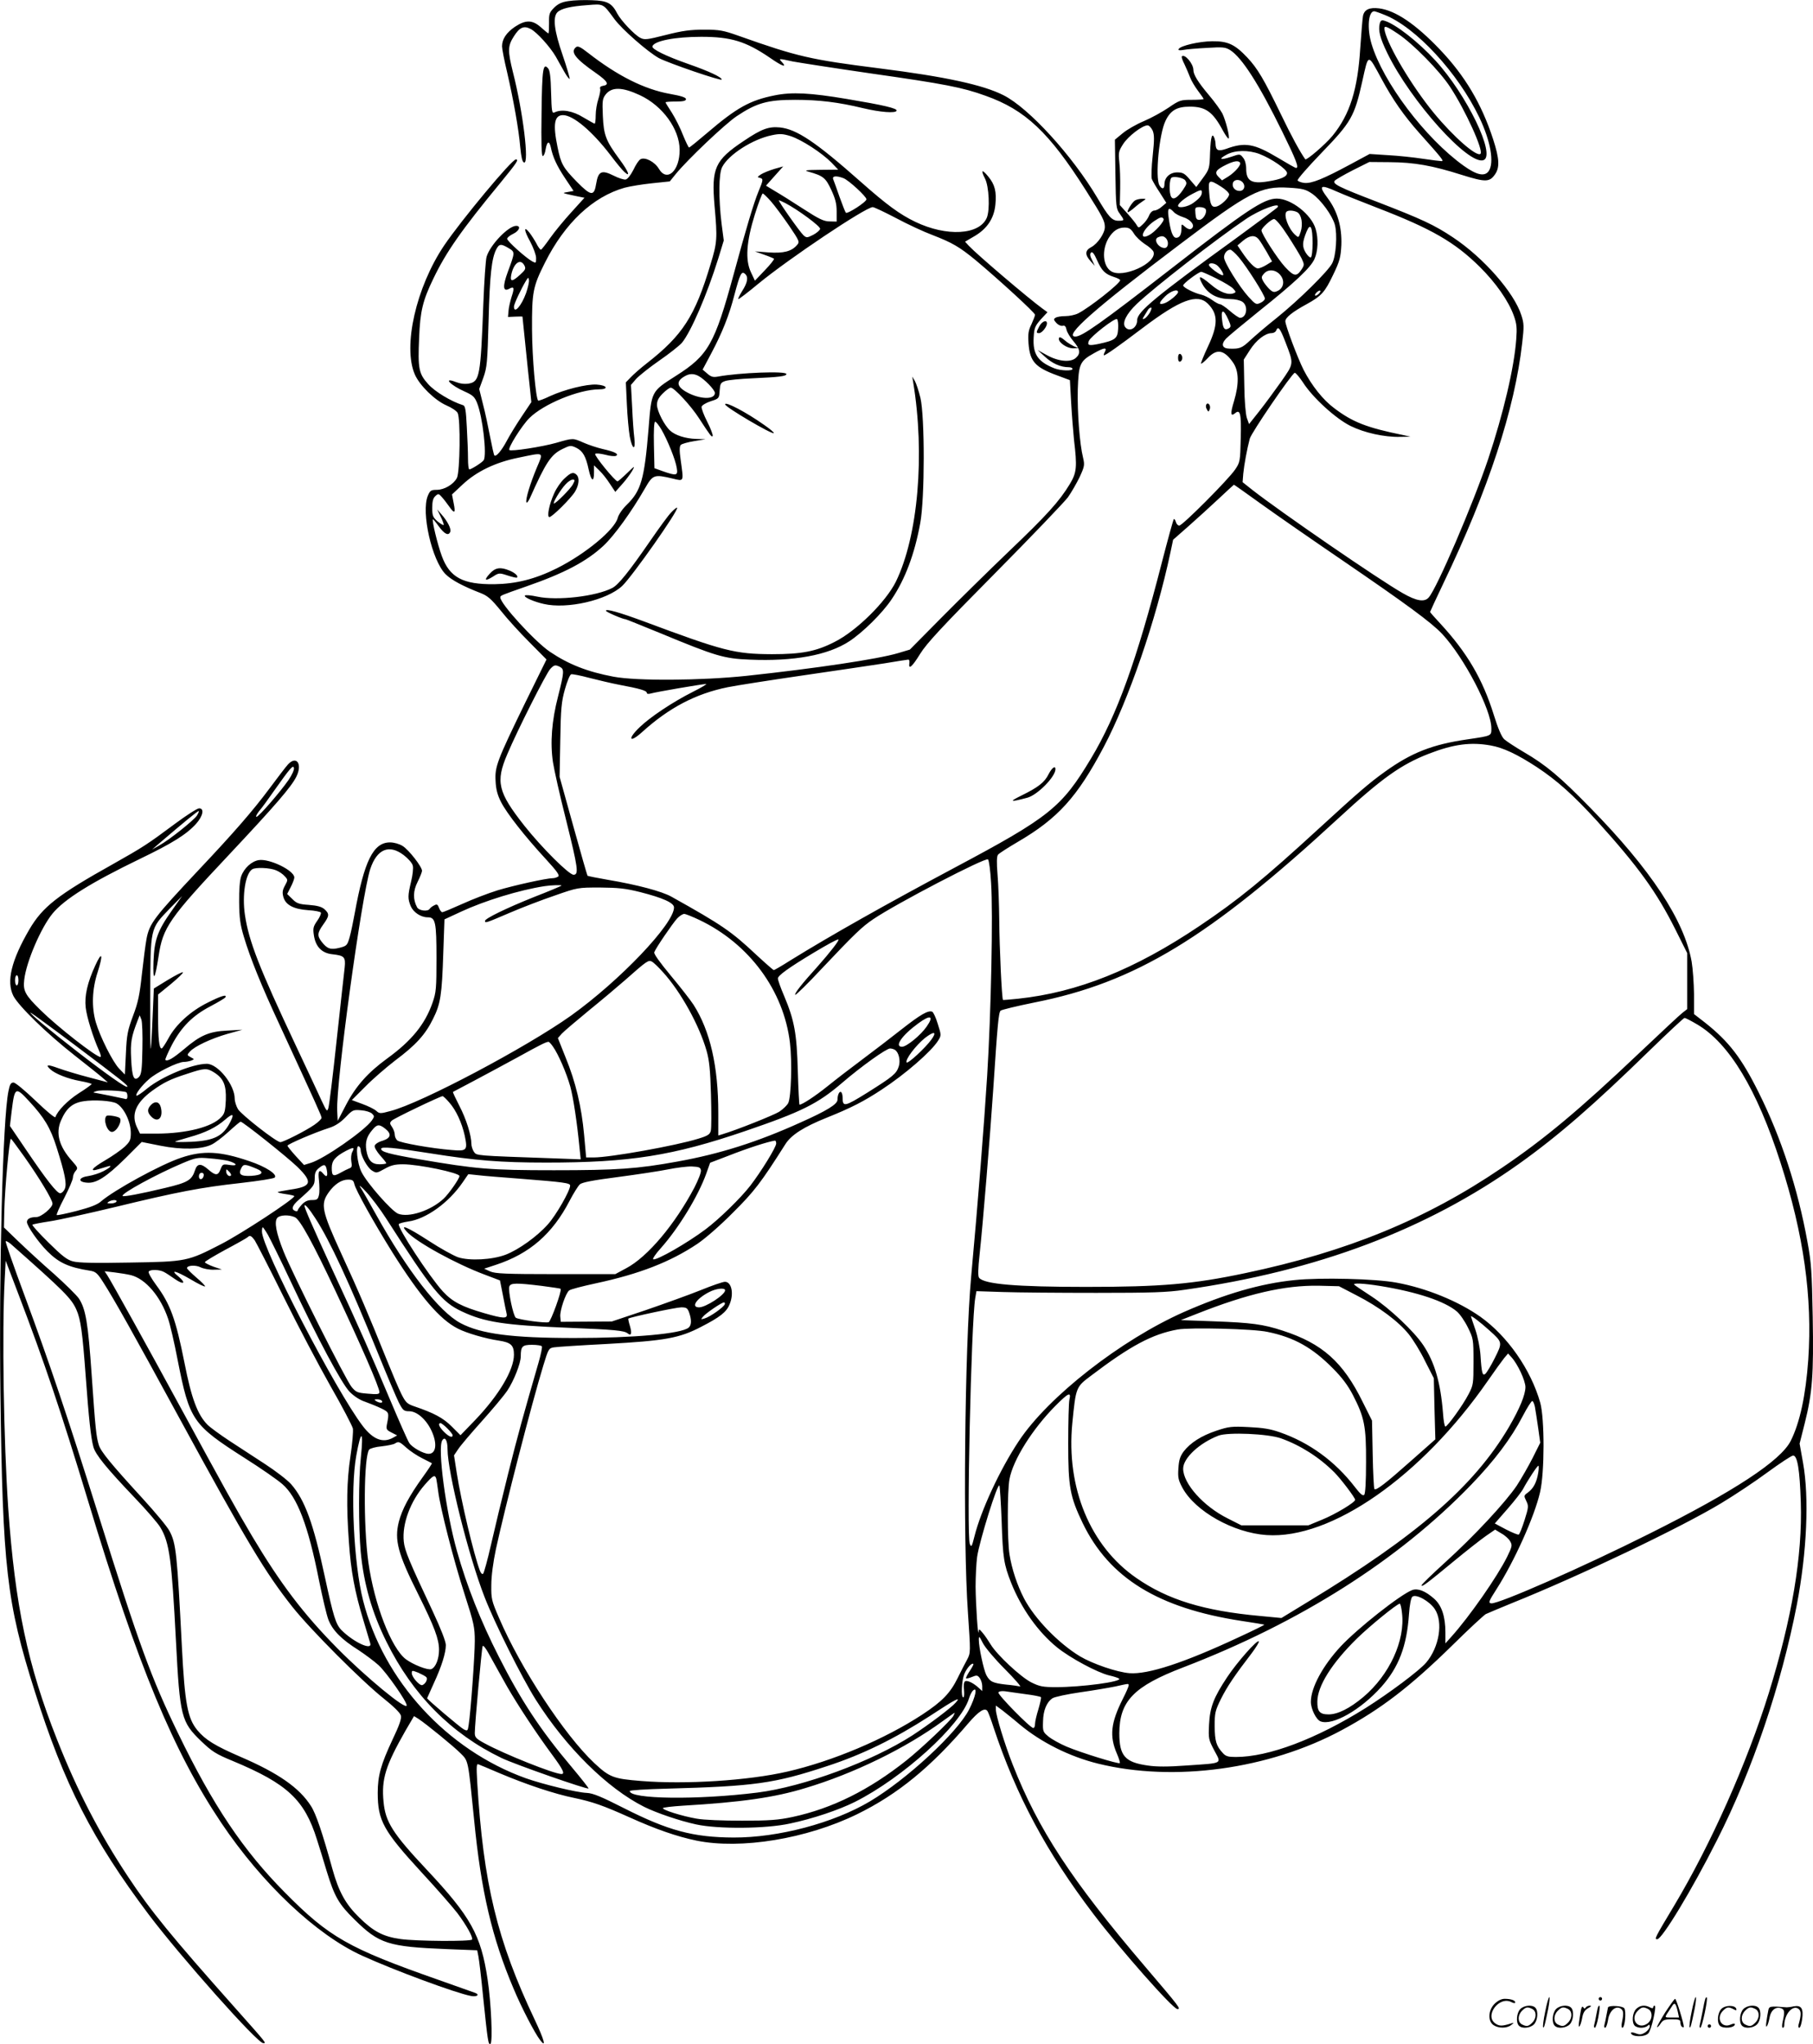<?xml version="1.0" encoding="UTF-8"?>
<svg xmlns="http://www.w3.org/2000/svg" version="1.0" viewBox="0 0 1064.702 1200.093" preserveAspectRatio="xMidYMid meet">
  <g transform="translate(-1.172,1200.607) scale(0.1,-0.1)" fill="#000000" stroke="none">
    <path d="M3351 12000 c-40 -6 -62 -16 -85 -39 -28 -28 -31 -37 -30 -91 0 -33 -1 -60 -4 -60 -2 0 -22 16 -43 35 -50 45 -89 46 -153 4 -50 -34 -76 -72 -76 -115 0 -14 13 -83 30 -153 37 -161 68 -333 77 -440 6 -59 12 -86 22 -89 32 -11 -6 299 -65 530 -31 125 -31 154 5 210 34 54 59 65 99 44 37 -19 115 -106 148 -163 13 -24 36 -64 50 -89 14 -25 28 -43 31 -41 2 3 -16 66 -41 139 -50 144 -59 223 -31 252 22 22 77 35 176 42 97 8 91 10 159 -82 44 -60 196 -193 261 -229 57 -30 369 -137 369 -126 0 14 -75 49 -195 91 -134 47 -217 88 -212 104 10 32 133 56 287 56 175 0 262 -27 403 -123 70 -49 103 -61 72 -27 -22 24 -24 24 63 5 38 -7 243 -39 457 -70 435 -62 539 -82 674 -131 234 -83 373 -214 590 -556 99 -156 111 -180 111 -215 0 -36 -42 -98 -80 -118 -37 -19 -38 -45 -4 -82 l25 -28 -16 34 c-12 23 -14 36 -6 44 7 7 18 -5 35 -44 28 -63 47 -82 99 -99 20 -6 37 -15 37 -19 0 -19 -180 -161 -247 -195 -18 -9 -51 -16 -75 -16 -24 0 -50 -4 -58 -10 -12 -7 -11 -12 5 -30 11 -12 27 -19 37 -17 12 4 19 -3 23 -23 3 -15 22 -46 41 -68 39 -46 43 -71 14 -97 -31 -28 -101 -22 -169 15 l-56 31 44 -40 c42 -39 91 -61 139 -61 12 0 22 -4 22 -10 0 -13 -68 -11 -105 3 -99 39 -129 84 -123 182 3 56 8 67 42 106 l39 42 -29 21 c-85 62 -383 316 -432 368 l-23 25 58 34 c72 43 112 103 120 182 8 78 -3 120 -42 167 -37 45 -45 39 -19 -12 24 -46 30 -183 11 -230 -43 -102 -236 -113 -421 -24 -91 44 -165 98 -320 235 -263 233 -376 309 -475 319 -66 6 -107 -9 -211 -79 -171 -114 -191 -160 -172 -382 17 -191 16 -214 -24 -344 -91 -304 -164 -416 -374 -580 -36 -28 -78 -65 -94 -82 l-29 -30 6 -128 c3 -70 11 -156 17 -190 15 -78 35 -85 27 -10 -4 29 -10 112 -13 183 l-7 130 31 36 c18 19 79 68 137 108 58 40 117 87 131 103 53 64 147 281 214 496 l32 105 -13 100 c-18 149 -17 294 4 332 38 73 179 163 291 186 47 10 64 9 110 -5 65 -21 184 -98 241 -156 l39 -41 -104 -1 c-87 -1 -99 -3 -70 -11 85 -24 100 -35 133 -106 24 -52 32 -81 32 -127 l0 -60 -41 1 c-34 0 -63 14 -157 75 -63 41 -138 88 -166 104 l-51 31 50 56 51 57 -53 -15 c-29 -9 -64 -23 -78 -32 -21 -14 -22 -17 -7 -20 22 -5 22 -11 -7 -80 -27 -65 -72 -214 -146 -487 -112 -410 -149 -475 -338 -595 -147 -94 -144 -87 -162 -315 -24 -293 -44 -361 -127 -442 -25 -24 -49 -58 -54 -79 -20 -70 -189 -210 -356 -294 -128 -64 -240 -92 -368 -94 -186 -2 -263 40 -309 166 -25 68 -59 209 -52 215 1 2 17 -17 35 -42 33 -45 57 -57 67 -31 6 17 -15 60 -51 101 l-26 30 21 -43 c12 -24 19 -46 17 -48 -2 -3 -19 7 -36 21 -27 24 -31 33 -31 79 0 39 5 57 18 69 17 16 20 16 39 -6 11 -12 30 -37 42 -54 32 -46 39 -41 27 18 l-10 52 62 58 c82 77 194 131 329 158 154 32 147 36 107 -59 -40 -96 -67 -186 -61 -203 2 -6 11 4 20 23 94 211 124 257 192 290 45 22 49 22 81 7 38 -19 56 -49 73 -129 15 -68 31 -76 31 -16 l0 42 31 -30 c17 -16 45 -51 62 -78 l32 -48 40 45 c22 24 48 60 59 78 18 32 16 32 -30 -13 -28 -27 -52 -48 -56 -48 -14 0 -139 153 -131 161 5 5 31 2 60 -5 28 -8 56 -10 63 -6 17 11 -9 24 -80 40 -30 7 -79 23 -109 36 -66 29 -62 29 -163 0 -81 -23 -266 -52 -275 -42 -11 10 73 143 117 187 83 83 290 168 408 169 61 0 50 24 -12 28 -59 4 -190 -29 -275 -68 -35 -17 -66 -28 -69 -26 -14 15 -35 247 -36 416 -1 221 5 253 76 394 117 233 281 387 468 440 30 8 102 20 160 26 l105 11 34 42 c70 86 289 294 359 341 117 78 181 96 342 96 141 0 256 -14 400 -49 101 -24 191 -31 197 -15 5 14 -77 33 -292 69 -215 36 -322 42 -425 21 -145 -29 -223 -73 -395 -220 -55 -47 -103 -86 -107 -86 -3 0 -19 33 -35 72 -15 40 -45 99 -65 131 -21 32 -38 60 -38 62 0 3 27 5 60 5 45 0 60 4 60 14 0 10 -28 19 -95 31 -150 27 -307 106 -479 240 -46 36 -61 43 -72 34 -34 -28 -5 -67 119 -153 68 -48 79 -68 39 -74 -13 -2 -19 -8 -16 -17 3 -7 -2 -34 -10 -59 -9 -26 -16 -69 -16 -96 0 -28 -3 -50 -6 -50 -3 0 -33 17 -67 37 -61 38 -127 50 -169 29 -15 -7 -17 5 -20 117 -2 88 -7 129 -17 141 -30 36 -36 0 -39 -259 -3 -178 0 -255 7 -255 6 0 14 18 17 40 8 46 21 52 30 13 12 -60 36 -111 84 -183 l50 -75 -32 -6 c-32 -5 -32 -6 -8 -12 14 -3 43 -10 64 -14 l40 -8 -77 -85 c-43 -47 -99 -115 -125 -152 -26 -37 -50 -68 -54 -68 -4 0 -17 17 -27 38 -11 20 -29 48 -40 62 -35 44 -33 14 4 -52 19 -36 35 -79 35 -97 0 -30 -1 -31 -22 -20 -36 19 -148 119 -148 133 0 7 16 20 35 29 36 17 48 47 18 47 -46 0 -154 -113 -174 -182 -5 -18 -14 -143 -19 -278 -16 -425 -22 -454 -85 -466 -24 -4 -50 -1 -76 9 -79 31 -34 -18 52 -56 47 -21 58 -31 72 -66 33 -81 59 -307 39 -337 -8 -13 -73 -54 -84 -54 -5 0 -8 29 -8 63 0 35 -3 119 -7 186 -5 100 -9 124 -22 128 -70 22 -165 79 -205 124 -55 61 -61 90 -53 272 6 155 21 218 83 346 75 157 166 287 397 567 94 115 107 134 88 134 -24 0 -320 -356 -421 -505 -165 -245 -244 -594 -172 -758 28 -64 117 -151 185 -181 31 -13 60 -33 66 -44 18 -33 14 -346 -4 -382 -20 -38 -74 -70 -119 -70 -33 0 -39 -4 -52 -35 -40 -97 24 -379 104 -460 35 -35 103 -71 206 -111 41 -16 62 -34 119 -104 37 -47 113 -130 168 -185 l100 -101 -125 -254 c-166 -341 -179 -376 -174 -460 2 -47 11 -82 32 -123 34 -67 141 -203 263 -335 67 -73 83 -96 72 -103 -8 -5 -21 -9 -30 -9 -38 0 -231 -43 -324 -71 -55 -17 -149 -53 -208 -80 -60 -27 -113 -49 -118 -49 -5 0 -14 11 -19 25 -8 22 -13 24 -29 15 -11 -5 -23 -15 -26 -20 -11 -18 -64 -11 -74 9 -25 46 -24 96 3 149 14 28 26 58 26 65 0 24 -78 124 -114 146 -19 12 -50 21 -74 21 -98 0 -151 -108 -207 -415 -9 -49 -22 -113 -30 -141 -14 -49 -17 -52 -60 -63 -52 -13 -72 -6 -104 35 -28 36 -26 53 9 102 36 50 37 62 8 89 -17 15 -42 22 -92 26 -59 4 -73 9 -98 35 l-30 29 21 41 c12 23 21 48 21 56 0 41 -146 112 -209 102 -42 -7 -86 -47 -103 -95 -8 -22 -13 -80 -12 -151 1 -94 6 -132 28 -205 37 -124 102 -285 209 -515 219 -475 247 -536 247 -547 0 -7 -19 -25 -42 -41 -52 -36 -183 -102 -200 -102 -23 0 -229 161 -249 194 -10 17 -19 45 -19 61 0 82 -99 205 -164 205 -84 0 -263 -74 -349 -144 -32 -27 -61 -46 -64 -43 -8 8 31 60 74 97 43 39 167 100 203 101 14 0 34 4 45 8 19 8 19 8 -4 20 -22 12 -22 13 -4 33 28 31 124 76 221 104 l87 24 -89 -5 c-107 -5 -159 -28 -255 -110 -63 -53 -97 -73 -108 -62 -3 3 15 43 38 88 56 106 123 173 227 227 45 24 84 47 87 52 12 20 -25 9 -104 -31 -101 -50 -187 -129 -230 -209 -18 -33 -36 -60 -40 -60 -15 0 -21 59 -21 190 l0 127 76 62 c42 35 73 65 70 68 -3 4 -43 -17 -88 -44 l-83 -51 -7 -163 c-12 -280 -15 -256 -14 111 1 416 -2 400 115 522 l72 73 -60 -85 c-85 -120 -103 -172 -108 -300 -4 -124 8 -111 30 32 25 168 61 221 412 594 277 295 368 401 397 460 37 74 1 126 -49 72 -12 -13 -61 -77 -110 -143 -96 -129 -210 -260 -413 -475 -264 -281 -291 -316 -308 -407 -6 -32 -18 -125 -27 -206 -13 -121 -22 -166 -52 -245 -32 -86 -37 -111 -42 -221 l-6 -124 -33 34 c-38 39 -113 188 -138 274 -25 88 -22 192 11 293 34 106 26 127 -14 39 -46 -100 -64 -178 -56 -247 6 -55 43 -174 78 -252 10 -21 13 -38 9 -38 -26 0 -249 174 -350 273 -93 91 -106 115 -98 181 12 105 98 305 166 388 70 85 226 182 513 321 191 92 274 144 330 206 41 46 50 91 18 91 -11 0 -73 -40 -138 -88 -168 -125 -190 -139 -369 -240 -324 -181 -412 -250 -490 -383 -106 -182 -136 -306 -94 -390 31 -60 197 -222 359 -349 74 -58 148 -117 165 -132 l31 -27 -113 30 c-62 16 -141 40 -177 53 -66 24 -79 22 -47 -7 29 -26 102 -55 174 -68 38 -7 68 -15 68 -18 -1 -3 -34 -28 -76 -54 -65 -42 -124 -102 -137 -140 -2 -7 -54 36 -116 96 -63 60 -119 107 -130 107 -16 0 -22 -11 -30 -52 -33 -162 -56 -1043 -47 -1768 13 -1027 36 -1232 202 -1755 172 -546 339 -871 669 -1310 187 -248 638 -755 672 -755 20 0 27 -9 -172 215 -365 410 -489 562 -620 760 -169 255 -300 507 -419 809 -172 434 -246 788 -286 1356 -27 395 -37 1041 -21 1340 l6 114 72 -189 c158 -415 249 -684 413 -1225 292 -966 500 -1467 780 -1885 241 -359 558 -658 827 -781 186 -85 550 -220 640 -237 35 -7 54 7 25 18 -9 3 -107 38 -217 77 -527 185 -641 250 -900 512 -245 247 -423 512 -629 938 -158 326 -226 513 -466 1278 -185 589 -285 886 -434 1289 -64 172 -114 316 -111 319 3 3 15 -4 28 -14 317 -280 358 -322 387 -387 26 -58 36 -135 55 -392 18 -245 30 -359 45 -414 12 -45 76 -124 243 -299 70 -73 138 -152 151 -175 53 -89 66 -187 91 -667 23 -445 31 -474 148 -587 64 -61 85 -75 187 -117 319 -133 420 -227 493 -461 14 -44 40 -127 57 -185 46 -150 71 -194 164 -285 144 -142 197 -159 541 -173 l179 -7 7 -35 c4 -19 17 -127 28 -240 27 -260 30 -282 43 -274 14 9 4 243 -17 379 -39 260 -98 367 -359 645 -199 212 -241 279 -252 397 -13 134 12 212 128 416 l51 87 26 -16 c48 -32 205 -160 247 -202 47 -47 44 -34 80 -392 41 -420 105 -692 232 -991 46 -110 125 -263 157 -303 36 -47 23 3 -33 121 -221 466 -302 800 -338 1397 -5 91 -4 108 7 103 8 -3 64 -26 124 -52 161 -68 324 -122 437 -145 110 -23 172 -45 328 -115 153 -69 276 -112 392 -136 260 -53 646 10 943 155 239 117 433 276 654 535 60 70 97 94 112 70 5 -8 21 -50 35 -94 133 -402 312 -735 587 -1097 161 -212 467 -558 493 -558 22 0 15 9 -186 245 -437 512 -631 809 -781 1190 -47 119 -99 289 -99 323 l0 24 38 -28 c20 -16 67 -53 103 -84 126 -105 293 -188 459 -229 447 -110 1004 -33 1430 196 231 124 403 256 650 498 96 95 185 177 197 184 13 6 82 35 155 65 389 156 991 443 1229 587 75 45 197 126 270 180 74 54 142 99 151 99 25 0 39 -82 45 -275 10 -315 -52 -681 -188 -1120 -128 -411 -339 -885 -554 -1245 -117 -195 -119 -200 -101 -200 28 0 204 290 350 580 208 409 379 915 470 1385 59 310 73 627 36 833 l-20 112 30 119 c45 179 53 285 47 625 -5 264 -8 318 -31 441 -56 311 -154 612 -287 878 -101 203 -175 298 -312 407 l-67 52 0 116 c-1 65 -7 151 -14 192 -43 242 -240 541 -596 904 -179 183 -259 250 -389 326 -51 30 -103 64 -116 76 -15 14 -36 63 -60 140 -66 213 -158 369 -317 541 -32 34 -58 64 -58 66 0 2 35 78 78 168 265 552 419 1022 463 1412 11 96 11 113 -5 162 -42 133 -222 338 -401 457 -111 74 -182 107 -446 209 -227 87 -264 106 -249 124 6 7 54 35 107 62 l96 48 121 -1 c143 -1 250 -20 423 -75 138 -43 162 -43 194 3 29 41 26 93 -11 207 -68 209 -166 373 -313 527 -142 149 -261 229 -356 241 -58 7 -87 -7 -95 -44 -3 -16 -10 -100 -16 -188 -15 -245 -61 -391 -163 -516 -41 -50 -154 -147 -160 -138 -29 40 -81 135 -143 264 -101 208 -137 269 -198 334 -73 77 -114 96 -206 95 -77 -1 -184 -26 -196 -45 -5 -8 3 -10 27 -6 19 4 81 9 139 12 94 6 108 4 136 -13 70 -45 169 -200 305 -477 82 -167 101 -215 82 -215 -5 0 -52 27 -107 60 -139 83 -193 93 -304 52 -47 -16 -61 -9 -62 30 0 9 -3 23 -6 32 -14 37 -22 10 -26 -82 -3 -95 -4 -99 -42 -151 l-39 -53 -37 43 c-31 37 -42 43 -75 43 -43 0 -75 -30 -75 -70 0 -29 -15 -31 -30 -5 -25 48 -1 301 36 377 29 62 67 84 143 84 93 0 135 -30 194 -140 16 -29 31 -50 34 -47 8 8 -17 106 -37 147 -10 19 -45 68 -79 108 -64 76 -91 120 -91 147 0 37 -51 97 -68 80 -3 -2 4 -24 16 -47 11 -24 26 -58 33 -77 7 -19 28 -54 46 -78 18 -24 33 -45 33 -48 0 -3 -31 -5 -69 -5 -66 0 -73 -2 -137 -46 -37 -25 -102 -61 -145 -79 -43 -18 -99 -50 -124 -71 l-46 -38 3 -202 c3 -192 4 -204 26 -233 28 -39 28 -41 -8 -41 -38 0 -58 22 -125 136 -146 246 -401 526 -550 601 -120 61 -342 109 -730 158 -403 51 -479 68 -823 190 -93 33 -114 37 -205 37 -81 0 -127 -6 -225 -31 -111 -28 -125 -30 -150 -17 -34 17 -114 102 -135 142 -32 62 -58 76 -149 79 -46 2 -107 0 -137 -5z m4791 -81 c184 -72 432 -341 557 -602 67 -140 89 -267 55 -316 -24 -33 -70 -23 -147 32 -226 162 -474 491 -541 716 -27 91 -19 191 16 191 4 0 31 -9 60 -21z m-17 -376 c67 -124 130 -214 221 -317 136 -152 147 -166 131 -166 -7 0 -57 6 -110 14 -53 8 -145 18 -204 21 l-108 7 -115 -62 c-158 -85 -225 -112 -268 -108 -19 2 -37 9 -40 15 -2 7 62 80 141 162 174 180 193 213 239 420 37 166 31 165 113 14z m-4355 -96 c133 -62 232 -199 233 -320 1 -124 -74 -193 -122 -112 -24 41 -82 71 -108 56 -10 -5 -28 -33 -42 -63 -16 -31 -34 -54 -45 -56 -10 -2 -42 8 -71 23 -70 35 -90 26 -102 -47 -12 -76 -30 -74 -113 10 -82 84 -94 105 -114 204 -28 135 -19 188 32 188 60 0 172 -95 279 -235 33 -44 70 -89 82 -99 37 -34 24 3 -28 73 -81 110 -94 143 -99 256 -4 91 -2 102 17 127 36 45 98 43 201 -5z m3011 -208 c10 -26 10 -53 0 -148 -7 -64 -9 -125 -5 -136 4 -11 25 -47 47 -80 l38 -60 -26 -22 c-14 -13 -34 -23 -44 -23 -11 0 -24 -12 -31 -29 -6 -16 -23 -40 -37 -52 -23 -22 -25 -23 -35 -6 -5 10 -30 41 -55 69 l-45 50 2 97 c1 53 -1 123 -5 156 -6 55 -4 64 23 106 30 46 112 109 143 109 9 0 22 -14 30 -31z m627 -137 c70 -27 162 -90 162 -112 0 -21 -35 -37 -112 -49 -96 -16 -128 2 -128 75 0 26 -7 51 -18 64 -18 23 -19 23 -71 5 -64 -21 -77 -14 -24 14 49 26 127 27 191 3z m-114 -51 c8 -13 -29 -56 -70 -82 l-36 -22 -21 21 c-25 26 -15 41 46 71 45 22 72 26 81 12z m-2329 -91 c31 -12 135 -108 135 -124 0 -16 -112 -88 -121 -79 -4 5 -20 46 -37 93 -16 47 -33 93 -37 103 -8 20 17 23 60 7z m2007 -13 c11 -17 10 -21 -14 -57 -31 -45 -56 -60 -68 -40 -14 22 -12 107 3 114 18 8 70 -3 79 -17z m338 -12 c18 -22 8 -50 -19 -50 -28 0 -47 25 -38 49 8 20 40 21 57 1z m-127 -25 c26 -16 47 -37 47 -45 0 -19 -44 -62 -72 -71 -30 -9 -40 8 -45 80 -7 78 -1 81 70 36z m534 -41 c52 -36 119 -128 134 -183 15 -56 7 -183 -16 -226 -24 -47 -196 -216 -325 -320 -58 -46 -127 -105 -155 -131 -50 -47 -63 -52 -123 -50 -43 1 -51 25 -21 58 13 14 100 86 193 161 213 170 304 256 327 307 21 46 24 120 7 177 -25 85 -144 178 -228 178 -76 0 -176 -66 -620 -411 -416 -323 -524 -399 -563 -399 -72 0 112 163 613 541 407 308 475 343 640 333 83 -5 100 -10 137 -35z m146 12 c36 -16 143 -59 239 -96 316 -122 452 -200 599 -345 95 -94 170 -201 201 -288 17 -47 19 -72 14 -138 -12 -167 -76 -437 -165 -704 -89 -264 -301 -759 -349 -812 -25 -29 -72 -21 -152 25 -138 78 -718 477 -883 606 l-58 46 4 50 c5 52 22 144 38 205 9 35 245 380 264 387 6 1 27 -24 49 -57 57 -89 192 -212 279 -255 81 -40 198 -66 290 -64 l62 1 -45 10 c-212 43 -295 76 -401 156 -68 50 -134 134 -182 227 -36 72 -107 261 -107 285 0 21 42 55 125 100 87 48 107 70 156 173 39 81 44 102 48 174 4 106 -23 199 -79 274 -58 77 -47 85 53 40z m-793 -3 c0 -20 -13 -36 -50 -63 -32 -24 -90 -34 -90 -17 0 14 42 48 85 70 47 25 55 26 55 10z m-2531 -54 c23 -26 70 -90 106 -142 62 -92 64 -96 47 -115 -32 -37 -78 -49 -166 -43 l-81 6 53 -19 c29 -10 55 -21 59 -24 3 -3 -21 -34 -53 -67 l-59 -62 -23 49 c-35 73 -27 181 23 341 21 67 42 122 46 122 4 0 26 -21 48 -46z m84 -10 c73 -38 208 -137 205 -152 -2 -8 -20 -24 -41 -35 -36 -18 -39 -18 -57 -2 -21 19 -152 205 -144 205 3 0 19 -7 37 -16z m2892 -24 c-3 -5 -113 -87 -243 -182 -470 -340 -582 -433 -582 -481 0 -46 -45 -73 -70 -42 -20 25 6 78 68 137 101 96 466 380 642 499 80 54 204 100 185 69z m-2242 -64 c67 -36 164 -81 215 -100 116 -45 158 -69 255 -149 135 -113 347 -307 347 -319 0 -7 -10 -31 -21 -56 -18 -36 -21 -56 -17 -114 8 -104 39 -139 168 -186 l75 -28 7 -129 c4 -72 12 -171 17 -222 19 -159 16 -191 -24 -258 -62 -103 -138 -186 -357 -395 -117 -112 -296 -288 -398 -391 l-185 -187 -70 -21 c-119 -35 -479 -89 -888 -133 -265 -28 -646 -31 -783 -5 -153 29 -263 72 -374 147 -88 60 -290 281 -290 318 0 12 2 12 150 64 225 78 356 147 456 240 63 59 163 197 243 336 47 82 54 84 164 58 67 -16 64 -21 46 110 -8 56 -7 80 1 88 6 6 41 16 78 22 l67 11 -55 2 c-63 2 -122 21 -152 48 -34 30 -78 116 -78 152 0 24 9 42 34 67 19 19 40 34 47 34 20 0 120 -108 166 -180 65 -100 76 -115 80 -103 2 6 -12 44 -32 83 -20 39 -35 79 -33 88 2 8 25 23 53 32 50 16 50 17 53 63 3 40 6 47 33 56 17 6 89 13 162 16 155 7 197 12 197 25 0 19 -278 8 -402 -15 -28 -5 -40 -2 -62 17 l-28 24 50 94 c65 122 106 225 137 346 32 120 41 140 61 123 22 -18 17 -51 -16 -102 -16 -26 -26 -47 -22 -47 4 0 57 40 117 90 177 146 631 450 672 450 8 0 69 -29 136 -64z m1820 50 c8 -21 -17 -61 -38 -61 -16 0 -21 8 -23 38 -3 35 -2 37 26 37 17 0 32 -6 35 -14z m-189 -14 c9 -11 34 -24 56 -31 39 -12 67 -42 55 -61 -9 -15 -26 -12 -47 7 -17 15 -18 15 -18 -10 0 -38 -10 -57 -31 -57 -20 0 -34 38 -45 124 -7 50 2 58 30 28z m726 -2 c25 -14 35 -70 20 -115 -12 -36 -12 -36 -32 -18 -40 36 -70 117 -51 136 10 10 42 8 63 -3z m-785 -39 c7 -13 -51 -78 -86 -96 -63 -33 -37 36 31 83 36 24 46 27 55 13z m729 -98 c35 -54 72 -115 82 -135 16 -35 16 -38 0 -63 -30 -45 -45 -43 -98 14 -45 49 -138 194 -138 214 0 15 58 67 74 67 10 0 44 -41 80 -97z m146 -45 c0 -42 -4 -80 -10 -83 -5 -3 -19 9 -30 27 -22 36 -21 61 5 125 22 53 35 28 35 -69z m-1050 58 c11 -19 41 -47 65 -63 25 -15 48 -36 51 -46 21 -66 -183 -158 -250 -113 -48 31 -55 125 -14 194 26 42 55 62 94 62 26 0 37 -7 54 -34z m188 -28 c20 -20 15 -58 -7 -58 -37 0 -68 51 -38 63 21 9 32 8 45 -5z m544 -5 c9 -10 30 -44 48 -75 l32 -57 -34 -21 c-18 -11 -40 -20 -49 -20 -18 0 -54 37 -93 95 l-27 40 33 28 c37 31 68 35 90 10z m-4403 -54 c38 -23 38 -23 -5 -139 -31 -84 -29 -119 7 -100 30 17 33 7 15 -47 -8 -26 -17 -64 -18 -83 l-3 -35 43 2 c23 1 42 1 42 0 30 -291 40 -393 46 -442 l6 -60 -57 -85 c-31 -46 -70 -110 -87 -142 -30 -57 -63 -96 -73 -86 -3 3 -14 52 -25 109 -11 57 -29 144 -42 192 l-22 89 24 66 c22 62 24 88 31 337 7 268 18 364 45 417 17 33 28 34 73 7z m4288 -54 c48 -57 153 -223 153 -242 0 -7 -12 -19 -26 -25 -25 -12 -29 -10 -71 36 -55 61 -143 203 -143 231 0 23 18 45 37 45 6 0 29 -20 50 -45z m-4196 -47 c10 -19 7 -26 -25 -55 -46 -42 -60 -43 -52 -1 14 69 54 99 77 56z m4073 -4 c22 -22 39 -54 28 -54 -15 0 -75 44 -80 58 -5 18 34 15 52 -4z m369 -56 c25 -33 16 -74 -18 -90 -21 -10 -29 -8 -49 11 -12 12 -29 33 -36 46 -12 22 -11 27 5 45 26 29 72 23 98 -12z m-376 -18 c44 -22 88 -48 98 -60 16 -18 16 -20 1 -26 -32 -12 -82 7 -134 52 -29 25 -57 44 -62 42 -6 -2 3 -24 18 -49 34 -53 86 -79 160 -79 27 0 57 -7 70 -16 36 -25 25 -94 -14 -94 -7 0 -34 18 -59 40 -25 22 -52 40 -59 40 -7 0 -27 11 -45 24 -19 14 -48 28 -65 32 -41 9 -106 42 -106 54 0 12 90 79 106 80 7 0 47 -18 91 -40z m-4056 -85 c-27 -75 -71 -125 -71 -79 0 15 43 106 71 152 13 21 14 21 17 4 2 -11 -6 -45 -17 -77z m3829 6 c0 -13 -55 -58 -81 -66 -35 -11 -33 3 4 40 32 32 77 47 77 26z m830 -6 c-7 -8 -17 -15 -22 -15 -6 0 -5 7 2 15 7 8 17 15 22 15 6 0 5 -7 -2 -15z m-655 -62 c61 -61 61 -124 0 -253 -24 -51 -42 -96 -40 -99 3 -2 20 12 39 32 53 58 97 50 150 -27 33 -49 35 -122 5 -224 -23 -75 -21 -94 6 -72 30 25 37 -2 33 -147 -3 -136 -4 -141 -33 -184 -40 -59 -309 -329 -328 -329 -8 0 -17 10 -20 22 -4 12 -9 19 -12 16 -3 -3 -35 -118 -70 -254 -148 -576 -264 -898 -416 -1151 -173 -288 -242 -344 -804 -643 -403 -215 -721 -394 -962 -543 -50 -32 -94 -57 -97 -57 -3 0 -50 41 -104 91 -146 137 -200 174 -497 340 -57 32 -201 70 -372 99 -64 11 -118 22 -121 24 -2 3 -40 134 -84 293 l-80 288 4 215 c3 187 7 226 27 298 13 46 29 86 37 89 7 2 54 -7 106 -21 51 -13 131 -32 178 -41 118 -22 160 -34 160 -47 0 -6 9 -8 23 -4 30 9 305 56 325 56 8 0 -27 -21 -79 -47 -117 -59 -249 -147 -311 -207 -74 -71 -60 -96 15 -28 158 143 315 225 502 263 49 10 248 41 440 69 193 28 409 60 480 71 72 12 135 22 140 22 6 1 9 -8 7 -20 -6 -42 16 -23 64 55 39 62 125 155 439 472 215 217 407 418 428 446 20 28 51 82 69 119 29 63 30 71 20 114 -20 81 -34 264 -31 399 5 151 12 168 95 214 60 34 79 36 64 8 -6 -11 -8 -20 -5 -20 10 0 84 52 228 161 220 166 320 203 382 142z m-341 -53 c-10 -16 -24 -32 -32 -35 -13 -5 -12 -2 0 17 8 13 18 29 22 36 4 6 12 12 17 12 6 0 2 -13 -7 -30z m461 -40 c16 -36 17 -43 4 -51 -23 -14 -34 -5 -39 38 -11 74 5 80 35 13z m-647 -56 c-3 -56 -17 -66 -113 -87 -59 -12 -69 -9 -59 17 10 26 155 139 166 128 5 -5 8 -31 6 -58z m982 -75 c51 -132 51 -125 -24 -233 -37 -52 -94 -130 -128 -173 l-61 -77 -13 36 c-7 22 -14 100 -15 190 l-3 153 36 56 c37 58 90 99 127 99 12 0 24 7 27 15 11 29 23 15 54 -66z m-3447 -200 c35 -18 97 -82 97 -100 0 -37 -73 -39 -147 -5 -78 37 -87 72 -28 104 26 15 51 15 78 1z m-217 -315 c36 -62 83 -178 90 -225 8 -46 -1 -48 -81 -20 l-50 18 -3 136 c-2 85 1 137 7 137 6 0 22 -21 37 -46z m3522 -437 c86 -62 301 -211 477 -331 376 -257 523 -365 586 -432 130 -140 289 -445 289 -555 0 -44 3 -43 -140 -64 -207 -30 -329 -78 -485 -190 -92 -66 -155 -120 -385 -331 -328 -301 -475 -421 -706 -576 -378 -254 -714 -389 -1064 -426 -47 -5 -86 -8 -88 -7 -7 6 -21 310 -22 465 -1 91 -5 212 -10 270 -6 72 -5 109 3 118 5 7 58 41 116 75 236 138 349 263 505 558 146 277 306 741 391 1140 l16 76 92 81 c51 45 130 117 177 161 47 44 86 80 88 81 2 0 74 -51 160 -113z m-4117 -957 c25 -14 24 -30 -12 -173 -37 -143 -47 -271 -30 -386 7 -45 41 -198 77 -339 70 -282 76 -322 44 -322 -27 0 -185 157 -289 288 -155 197 -170 257 -100 420 59 140 228 474 252 500 23 25 30 26 58 12z m5465 -461 c74 -13 156 -52 271 -127 121 -80 216 -166 355 -318 242 -268 348 -415 458 -634 l70 -140 0 -164 0 -165 -27 -21 c-16 -12 -131 -120 -258 -240 -347 -329 -552 -501 -805 -672 -443 -301 -909 -492 -1505 -617 -307 -65 -494 -81 -936 -81 -411 0 -596 16 -627 53 -8 9 -7 50 3 142 19 175 61 687 80 970 25 378 31 445 43 457 5 5 95 27 199 48 591 117 1023 379 1783 1080 257 237 369 317 534 381 145 56 246 69 362 48z m-7060 -203 c-50 -72 -175 -216 -188 -216 -6 0 1 15 15 33 15 17 55 72 89 121 95 134 112 154 116 132 2 -10 -12 -41 -32 -70z m-538 -209 c-19 -28 -164 -144 -221 -175 l-42 -24 45 39 c133 114 225 190 229 187 2 -2 -3 -14 -11 -27z m1215 -232 c26 -20 50 -47 53 -62 4 -14 -1 -56 -10 -93 -20 -83 -20 -101 -2 -145 16 -36 59 -65 100 -65 45 0 51 -27 51 -240 0 -177 -2 -201 -23 -261 -44 -127 -123 -224 -268 -329 -112 -82 -182 -160 -240 -271 l-49 -94 -3 59 c-8 160 143 1261 194 1419 39 118 111 148 197 82z m3449 -162 c12 -181 0 -762 -23 -1133 -18 -286 -54 -744 -94 -1180 -38 -413 -49 -1544 -19 -1972 16 -235 16 -236 -4 -275 -12 -21 -37 -71 -57 -111 -43 -87 -90 -136 -207 -213 -220 -144 -524 -273 -793 -335 -231 -53 -598 -76 -858 -55 -162 13 -185 21 -275 105 -175 164 -433 557 -559 851 -45 103 -47 115 -46 195 0 52 11 134 27 210 54 248 209 851 278 1077 30 98 32 103 62 108 17 3 157 12 312 20 342 19 426 34 554 101 109 56 148 86 166 131 27 63 12 133 -27 133 -12 0 -76 -22 -142 -49 -67 -27 -212 -79 -322 -117 l-200 -67 -150 -1 -150 -1 -3 31 c-3 34 31 136 52 153 8 7 78 25 157 42 256 55 436 125 595 231 45 30 135 108 209 183 126 125 165 176 309 403 34 54 107 101 244 156 140 56 218 96 321 164 139 91 292 224 332 288 19 31 19 32 -2 98 -11 37 -26 69 -33 72 -24 9 -69 -17 -180 -104 -61 -48 -165 -128 -231 -177 -66 -49 -158 -120 -205 -158 -71 -57 -147 -107 -163 -107 -2 0 -7 89 -10 198 -6 221 -20 297 -81 442 -20 46 -36 92 -36 101 0 17 62 62 210 151 82 49 135 78 145 78 11 0 -51 -79 -123 -160 -91 -100 -137 -159 -130 -165 3 -3 73 65 154 152 192 203 237 247 304 292 134 91 660 365 674 351 6 -6 14 -67 18 -137z m-4199 73 c18 -7 41 -23 51 -35 19 -20 19 -22 1 -55 -15 -27 -16 -41 -9 -67 13 -46 59 -71 145 -77 38 -2 72 -9 75 -14 3 -5 -6 -27 -21 -48 -24 -34 -26 -45 -20 -85 10 -68 47 -106 110 -112 69 -8 77 -16 71 -77 -4 -28 -24 -220 -47 -426 -22 -206 -44 -386 -49 -400 -7 -23 -10 -20 -38 40 -16 36 -85 182 -152 325 -218 463 -277 615 -300 770 -17 115 3 242 43 267 20 13 105 9 140 -6z m1676 -90 c-3 -3 -74 -33 -159 -66 -165 -66 -290 -127 -290 -141 0 -14 4 -13 144 47 72 31 192 77 266 102 134 47 136 47 265 47 107 -1 149 -5 237 -27 133 -34 198 -63 198 -90 0 -96 -318 -430 -606 -636 -262 -186 -877 -512 -1058 -559 -62 -17 -66 -16 -85 1 -11 10 -48 28 -81 40 l-62 23 79 79 c43 44 122 112 175 153 122 91 178 153 223 245 44 88 52 139 60 387 l7 197 97 45 c138 64 341 127 491 150 37 6 104 8 99 3z m809 -201 c294 -140 497 -416 533 -723 13 -110 7 -316 -10 -352 -7 -14 -31 -37 -54 -52 -35 -21 -247 -106 -334 -132 l-23 -7 0 133 c0 273 -48 482 -145 634 -18 28 -79 106 -135 173 -63 76 -100 127 -96 136 9 25 107 168 134 198 14 15 33 27 42 27 8 0 48 -16 88 -35z m-213 -307 c104 -114 213 -311 256 -461 16 -56 22 -112 26 -258 3 -103 3 -198 -1 -212 -5 -22 -18 -30 -74 -47 -132 -41 -517 -110 -614 -110 l-44 0 -12 133 c-15 164 -49 309 -109 455 l-45 113 23 26 c13 14 85 75 159 136 74 60 169 140 210 176 131 116 140 122 160 111 10 -5 39 -33 65 -62z m-3785 -48 c0 -16 -4 -30 -10 -30 -5 0 -10 14 -10 30 0 17 5 30 10 30 6 0 10 -13 10 -30z m326 -376 c287 -216 320 -242 313 -249 -7 -7 -121 73 -289 203 -174 135 -290 232 -278 232 3 0 118 -84 254 -186z m402 -26 c-2 -124 -6 -150 -20 -165 -29 -29 -41 -3 -46 106 -5 99 1 130 39 228 l11 28 10 -25 c5 -14 8 -91 6 -172z m4606 131 c-35 -51 -118 -119 -145 -119 -47 0 -1 67 95 137 72 53 94 45 50 -18z m4525 12 c188 -111 351 -382 489 -811 136 -421 188 -791 163 -1157 -15 -210 -49 -369 -103 -477 -59 -117 -332 -296 -828 -544 -392 -197 -891 -416 -931 -410 -18 3 -15 11 31 83 106 166 223 426 256 570 27 115 27 431 1 525 -55 195 -193 392 -352 505 -129 91 -317 168 -492 200 -121 23 -448 31 -599 15 -198 -20 -406 -80 -651 -188 -369 -164 -795 -496 -968 -757 -110 -165 -223 -408 -261 -561 -15 -60 -18 -65 -27 -43 -20 51 8 1304 32 1444 l7 40 154 -5 c85 -3 333 -5 550 -5 322 0 418 3 517 18 782 111 1422 353 1967 741 231 165 438 345 766 665 107 104 199 190 204 190 6 1 39 -17 75 -38z m-4497 -88 c-35 -49 -139 -145 -146 -135 -10 16 53 99 107 143 54 42 73 39 39 -8z m-2223 -42 c31 -43 80 -156 102 -235 18 -67 40 -214 54 -359 l7 -68 -164 6 c-454 16 -447 15 -463 38 -8 12 -15 33 -15 47 0 49 -30 146 -71 224 -22 43 -39 79 -37 81 2 1 57 30 123 65 66 35 183 98 260 140 132 73 161 87 177 89 4 1 16 -12 27 -28z m2008 -19 c23 -14 34 -63 23 -97 -14 -44 -35 -60 -184 -154 -135 -84 -146 -86 -146 -29 0 15 -4 29 -9 32 -10 7 -21 -17 -21 -45 0 -26 -61 -64 -218 -134 -252 -114 -472 -184 -722 -229 -237 -43 -353 -51 -725 -51 -378 0 -455 7 -795 65 -177 31 -220 43 -220 61 0 14 76 7 290 -27 264 -42 410 -54 680 -54 491 0 743 40 1168 185 331 113 426 160 569 283 113 97 260 202 282 202 9 0 21 -4 28 -8z m-3999 -132 c56 -35 73 -74 70 -162 -3 -64 -7 -81 -27 -101 -53 -58 -203 -96 -377 -97 l-100 0 -17 35 c-37 77 -8 146 89 217 67 48 104 67 204 99 102 34 116 35 158 9z m-515 -117 c4 -2 7 -13 7 -24 0 -15 -5 -19 -18 -14 -15 4 -149 31 -180 36 -4 1 4 5 18 9 24 8 156 2 173 -7z m-569 -54 c88 -95 124 -155 160 -269 50 -158 61 -215 48 -245 -6 -14 -18 -25 -27 -25 -19 0 -81 79 -200 255 l-95 140 10 85 c18 145 22 148 104 59z m2466 -6 c40 -45 74 -119 91 -195 18 -87 13 -92 -79 -84 -115 9 -301 42 -317 56 -8 7 -15 22 -15 34 0 12 -7 32 -16 45 -14 20 -14 25 -2 37 12 13 284 143 299 144 4 0 22 -17 39 -37z m-1955 -5 c44 -24 85 -107 85 -175 0 -40 -5 -50 -36 -80 -21 -19 -72 -55 -115 -80 -79 -46 -96 -70 -36 -51 17 5 40 12 50 15 32 10 18 -6 -25 -28 -23 -12 -62 -24 -87 -28 -59 -8 -64 -35 -8 -39 54 -5 113 33 227 145 l94 94 110 -22 c125 -25 240 -22 299 6 20 9 65 43 101 76 35 32 67 59 71 59 13 0 272 -206 333 -265 93 -91 84 -116 -43 -134 -37 -6 -69 -12 -72 -14 -2 -3 19 -8 46 -12 28 -4 51 -9 51 -12 0 -17 -311 -221 -430 -282 -196 -101 -203 -103 -535 -108 -209 -4 -302 -2 -335 7 -35 9 -64 32 -144 111 -55 54 -97 101 -94 104 3 3 49 12 102 20 53 8 226 46 384 84 367 89 503 115 737 141 105 12 195 26 200 32 18 18 -52 64 -148 96 -172 59 -272 64 -400 21 -119 -39 -396 -191 -472 -257 -21 -19 -63 -35 -143 -56 -62 -16 -115 -27 -117 -24 -3 3 17 49 45 102 27 53 50 106 50 118 0 12 7 29 16 39 14 16 13 20 -19 56 -78 86 -100 165 -67 240 31 72 67 103 132 113 62 10 163 3 193 -12z m1502 -61 c14 -14 14 -17 -1 -39 -42 -60 -282 -227 -360 -250 l-39 -12 -49 53 c-26 29 -48 56 -48 60 0 9 161 78 246 105 34 11 65 31 95 62 42 44 46 45 92 41 27 -2 55 -11 64 -20z m-833 -49 c-42 -83 -94 -109 -229 -116 -55 -2 -98 -2 -95 1 3 2 40 14 83 26 94 26 158 57 212 104 45 39 54 34 29 -15z m910 -39 c39 -31 34 -55 -16 -71 -25 -7 -44 -20 -46 -30 -2 -9 13 -34 32 -56 20 -22 36 -42 36 -46 0 -3 -18 -6 -40 -6 -45 0 -67 23 -77 83 -7 47 2 79 33 116 30 37 42 38 78 10z m-2122 -161 c92 -130 168 -256 168 -279 0 -24 -66 -79 -95 -79 -35 0 -55 -10 -55 -29 0 -23 66 -118 120 -172 68 -68 125 -94 251 -114 32 -5 43 -14 77 -68 62 -96 177 -301 447 -797 398 -730 505 -908 665 -1110 105 -132 404 -432 533 -535 59 -47 100 -87 103 -102 5 -17 -9 -57 -50 -143 -67 -143 -86 -210 -86 -310 0 -164 33 -223 257 -467 91 -98 185 -206 211 -240 54 -72 93 -143 86 -155 -8 -12 -329 -10 -420 3 -101 14 -159 44 -243 127 -80 78 -120 151 -157 284 -58 210 -97 326 -126 370 -68 107 -191 193 -414 289 -148 64 -207 100 -253 156 -58 70 -74 159 -91 488 -28 548 -34 610 -73 682 -12 24 -83 109 -157 190 -187 204 -246 276 -258 315 -15 49 -20 94 -42 413 -21 305 -35 386 -75 447 -14 20 -80 85 -147 145 -68 59 -161 145 -208 190 l-85 82 2 98 c3 132 30 423 39 423 2 0 36 -46 76 -102z m4418 74 c0 -22 -89 -166 -153 -249 -57 -73 -183 -196 -262 -255 -108 -81 -286 -183 -307 -176 -6 2 14 32 44 65 106 119 221 308 268 440 l22 62 102 39 c125 49 235 84 279 91 4 0 7 -7 7 -17z m-2440 -40 c1 -32 38 -100 65 -118 27 -17 28 -17 75 9 37 21 61 27 108 27 92 0 332 -50 332 -69 0 -15 -62 -104 -93 -133 -76 -71 -206 -113 -268 -88 -39 17 -181 178 -214 244 -26 51 -37 164 -15 151 6 -3 10 -14 10 -23z m-50 -11 c-6 -12 -8 -36 -5 -55 5 -27 3 -35 -12 -40 -10 -4 -33 -15 -52 -26 -43 -24 -51 -19 -51 29 0 42 20 66 84 100 45 23 52 22 36 -8z m-728 -51 c53 -15 59 -32 8 -24 -39 6 -41 5 -53 -25 -14 -39 -30 -39 -74 0 -42 36 -63 34 -76 -6 -19 -58 -41 -72 -176 -104 -146 -35 -243 -53 -249 -47 -12 13 201 129 353 193 74 31 86 34 155 28 41 -3 92 -10 112 -15z m166 -46 c49 -20 35 -38 -31 -42 -63 -3 -78 9 -57 48 12 22 21 22 88 -6z m414 -14 c5 -33 -3 -38 -22 -15 -24 29 -32 16 -25 -40 3 -31 4 -69 0 -85 -6 -26 -11 -30 -41 -30 -25 0 -42 -8 -59 -26 -14 -15 -25 -31 -25 -35 0 -5 -7 -6 -15 -3 -25 10 -17 32 22 66 87 77 93 85 93 127 0 31 6 44 26 60 31 25 40 21 46 -19z m2196 4 c2 -12 -16 -57 -38 -100 -114 -216 -274 -407 -400 -474 l-65 -35 -350 0 c-295 0 -355 3 -385 16 l-35 16 70 23 c197 65 331 181 432 376 23 44 50 87 60 96 13 12 76 24 223 43 113 15 246 35 295 45 50 10 113 18 140 17 43 -2 50 -5 53 -23z m-2760 -30 c-10 -10 -28 6 -28 24 0 15 1 15 17 -1 9 -9 14 -19 11 -23z m-160 -1 c-5 -25 -28 -28 -28 -4 0 12 6 21 16 21 9 0 14 -7 12 -17z m1862 -18 c254 -20 290 -25 290 -40 0 -30 -83 -175 -131 -228 -63 -71 -172 -149 -248 -178 -79 -30 -212 -37 -279 -15 -28 10 -106 53 -173 97 -127 82 -173 101 -128 53 56 -61 288 -189 460 -253 l87 -33 17 -86 c9 -48 19 -97 22 -109 7 -31 -18 -30 -132 3 -131 38 -187 67 -243 128 -80 88 -269 377 -258 395 3 4 28 11 55 15 104 14 237 109 320 230 l33 48 57 -6 c31 -4 144 -13 251 -21z m-977 -32 c8 -35 112 -222 223 -400 163 -259 279 -395 385 -448 50 -26 163 -59 239 -70 72 -11 90 -27 90 -83 0 -90 -89 -239 -229 -385 l-85 -88 -52 52 c-50 50 -105 79 -217 117 -44 15 -52 22 -78 73 -16 32 -55 124 -88 206 -101 251 -164 400 -267 623 -113 247 -121 286 -72 355 34 48 75 75 114 75 26 0 32 -5 37 -27z m187 -202 c268 -418 326 -490 444 -545 133 -63 250 -81 625 -96 272 -11 328 -16 349 -33 21 -17 26 0 13 44 -7 22 -11 42 -9 43 12 9 280 66 310 66 31 0 37 -4 47 -31 15 -43 14 -74 -3 -88 -43 -36 -321 -61 -671 -61 -368 0 -549 24 -668 87 -125 66 -313 307 -497 638 -40 72 -81 144 -92 160 -11 17 5 5 34 -27 29 -31 83 -102 118 -157z m-1585 99 c-3 -5 -18 -10 -33 -10 -21 0 -24 2 -12 10 20 13 53 13 45 0z m1170 -99 c84 -130 197 -373 365 -787 54 -133 110 -265 124 -293 24 -46 29 -51 61 -51 45 0 100 -48 131 -115 35 -75 27 -135 -17 -135 -30 0 -97 37 -114 64 -9 13 -60 129 -114 257 -115 273 -174 408 -341 768 -111 242 -160 353 -160 367 0 15 27 -16 65 -75z m-121 8 c30 -14 105 -151 236 -429 152 -322 260 -570 260 -598 0 -12 -12 -14 -67 -9 -62 5 -70 8 -96 39 -34 40 -348 666 -400 796 -43 108 -56 174 -37 197 15 18 69 20 104 4z m-159 -103 c14 -25 76 -150 136 -278 158 -336 297 -595 344 -644 25 -25 59 -48 90 -58 28 -10 70 -27 95 -39 47 -23 48 -25 34 -94 -5 -28 -3 -33 27 -48 l33 -17 -25 -14 c-59 -32 -116 -10 -176 68 -158 206 -593 1045 -593 1143 0 14 2 25 5 25 2 0 16 -20 30 -44z m-77 -33 c10 -16 87 -165 170 -333 83 -168 207 -403 275 -523 69 -120 127 -232 131 -248 3 -16 -3 -89 -14 -162 -22 -147 -25 -291 -9 -507 11 -166 34 -290 85 -458 19 -64 37 -125 40 -134 14 -46 -97 5 -169 77 -33 34 -47 78 -98 315 -67 313 -117 449 -197 541 -22 25 -91 78 -154 119 -62 40 -157 102 -210 137 -53 35 -111 77 -128 94 -58 59 -94 154 -135 364 -51 256 -83 344 -166 456 -28 38 -48 73 -44 79 9 14 65 12 91 -3 12 -6 40 -25 63 -41 52 -36 68 -25 21 15 -53 43 -17 35 72 -17 43 -26 81 -44 84 -41 3 2 -20 26 -51 52 -30 26 -55 51 -55 55 0 17 51 20 80 5 16 -8 51 -15 77 -14 l48 1 -50 17 c-27 10 -50 22 -50 26 0 5 54 37 120 73 66 35 124 68 130 73 14 14 22 11 43 -18z m-727 -204 c86 -22 174 -125 218 -256 12 -34 37 -143 56 -242 70 -355 87 -380 394 -576 95 -60 194 -129 221 -153 88 -76 152 -245 215 -564 20 -98 44 -202 55 -231 24 -63 76 -116 178 -180 39 -26 93 -66 118 -89 47 -44 164 -211 164 -235 0 -32 -238 164 -406 334 -202 204 -336 382 -502 660 -103 174 -162 281 -427 768 -183 337 -401 730 -423 763 l-16 24 60 -7 c32 -4 75 -11 95 -16z m2412 -63 c59 -8 110 -15 111 -17 9 -10 -57 -191 -70 -196 -18 -7 -174 14 -193 26 -15 10 -47 161 -38 184 8 21 42 21 190 3z m4927 -1 c214 -35 376 -89 447 -149 18 -15 47 -57 65 -94 32 -65 33 -69 33 -202 0 -129 -1 -137 -29 -190 -32 -63 -124 -190 -136 -190 -5 0 -11 35 -14 78 -14 179 -49 300 -116 400 -55 82 -198 217 -305 287 -49 32 -94 62 -99 67 -15 12 49 10 154 -7z m-141 -55 c131 -67 246 -153 306 -228 25 -31 69 -102 96 -158 l51 -100 4 -180 5 -179 -139 -123 c-153 -136 -209 -179 -219 -169 -3 4 -8 96 -10 204 l-4 198 -55 110 c-115 234 -237 343 -469 418 -115 38 -186 47 -405 55 l-194 7 94 37 c301 119 516 168 715 165 l120 -3 104 -54z m-3709 30 c0 -26 -113 -100 -153 -100 -49 0 -17 50 58 89 41 22 95 28 95 11z m-2 -82 c-6 -17 -86 -74 -118 -83 -23 -7 -24 -7 -10 10 16 20 110 84 123 84 5 1 7 -5 5 -11z m4491 -154 c77 -69 77 -70 31 -162 -22 -44 -47 -85 -55 -92 -17 -14 -22 1 -29 110 -3 42 -16 108 -30 149 -14 41 -26 76 -26 78 0 8 56 -35 109 -83z m-1304 -8 c157 -32 265 -93 385 -215 53 -53 88 -100 117 -156 67 -130 78 -182 77 -393 0 -116 -4 -186 -11 -193 -8 -8 -24 6 -56 48 -116 150 -266 259 -438 319 -56 20 -100 27 -184 31 -100 5 -117 3 -189 -21 -90 -30 -153 -71 -193 -122 -21 -29 -28 -50 -31 -99 -4 -55 0 -70 24 -115 75 -138 300 -264 494 -277 379 -26 910 344 1300 907 40 58 83 117 95 132 l23 27 20 -22 c36 -39 82 -137 82 -176 -1 -46 -33 -124 -97 -234 -205 -348 -540 -638 -1182 -1027 l-154 -94 -126 12 c-329 30 -542 95 -726 223 -271 187 -413 530 -376 909 21 211 21 212 109 278 233 177 361 245 510 272 72 13 445 4 527 -14z m-4261 -85 c3 -5 -6 -49 -20 -97 -88 -304 -122 -426 -179 -654 -35 -140 -80 -327 -100 -415 -20 -88 -41 -164 -46 -169 -5 -5 -13 2 -19 18 -36 95 -109 403 -136 574 l-16 103 25 37 c13 20 75 93 137 162 62 69 130 150 151 181 38 57 79 160 79 201 0 59 9 68 66 68 29 0 55 -4 58 -9z m3098 -313 c-4 -18 -7 -134 -7 -258 0 -255 10 -310 85 -467 156 -322 443 -499 932 -574 73 -11 133 -21 135 -22 1 -2 -68 -36 -155 -76 -319 -149 -528 -217 -637 -209 -75 6 -217 55 -291 99 -127 77 -266 221 -328 339 -41 79 -72 173 -86 260 -13 83 -13 371 0 441 21 114 135 295 271 432 76 76 92 83 81 35z m-4037 -8 c8 -13 -15 -13 -35 0 -12 8 -11 10 7 10 12 0 25 -4 28 -10z m6771 -36 c4 -21 12 -76 19 -123 l12 -86 -45 -90 c-25 -49 -67 -122 -93 -162 -67 -99 -251 -297 -419 -449 -77 -70 -140 -131 -140 -136 0 -13 34 13 189 141 74 61 158 127 188 148 l55 38 36 -22 c21 -11 44 -32 52 -46 14 -24 12 -31 -17 -91 -58 -117 -221 -351 -328 -470 l-35 -39 0 65 c0 93 -22 159 -67 198 -51 45 -95 62 -128 50 -69 -26 -321 -225 -420 -331 -105 -113 -175 -242 -175 -325 0 -42 31 -105 57 -115 71 -27 236 68 357 203 102 115 149 238 162 424 4 59 12 98 20 105 22 18 101 -26 132 -73 50 -76 26 -223 -51 -314 -40 -47 -215 -178 -356 -267 -291 -182 -569 -287 -762 -287 -45 0 -59 4 -76 23 -39 42 -47 70 -48 158 0 78 3 91 37 160 36 72 81 139 181 269 26 35 45 66 41 69 -10 10 -127 -122 -186 -211 -79 -119 -101 -176 -106 -278 -4 -82 -3 -88 31 -152 42 -80 56 -73 -163 -88 -109 -8 -177 -8 -229 0 -133 19 -166 57 -166 190 1 188 85 275 375 386 687 264 1263 629 1690 1071 138 143 236 273 305 406 25 48 50 87 55 87 5 0 12 -16 16 -36z m-6387 -125 c17 -17 31 -35 31 -40 0 -17 -22 -9 -51 20 -29 29 -37 51 -20 51 5 0 23 -14 40 -31z m4895 -58 c115 -41 225 -111 314 -200 38 -38 122 -149 122 -161 0 -15 -116 -85 -195 -117 l-80 -33 -196 0 -197 0 -81 41 c-142 71 -261 204 -261 292 0 62 96 151 208 194 57 21 289 11 366 -16z m-5403 -112 c-14 -126 -14 -410 -1 -554 18 -190 66 -357 152 -530 154 -311 380 -539 675 -681 82 -39 503 -186 511 -179 2 2 -43 59 -100 127 -183 217 -297 390 -427 647 -106 208 -188 415 -246 621 -65 231 -115 604 -86 649 16 25 31 0 31 -52 0 -133 123 -626 217 -867 60 -155 218 -471 300 -602 179 -283 421 -522 638 -631 73 -36 208 -82 305 -103 129 -28 408 -26 550 5 134 28 288 80 382 127 281 141 623 451 670 607 6 20 17 42 25 48 26 23 14 -38 -24 -112 -69 -136 -366 -411 -583 -540 -214 -127 -538 -213 -800 -212 -238 1 -385 41 -645 173 -132 67 -180 87 -217 89 -59 2 -259 51 -358 86 -463 166 -837 573 -956 1044 -55 216 -76 652 -40 850 28 157 44 151 27 -10z m267 57 c21 -19 63 -47 93 -62 30 -15 55 -28 57 -29 2 -2 -22 -38 -53 -81 -80 -111 -122 -190 -141 -263 -27 -107 -6 -187 114 -426 95 -191 122 -263 122 -326 0 -54 -20 -103 -45 -113 -21 -8 -107 26 -150 58 -86 66 -185 322 -220 569 -30 217 -27 623 5 662 6 7 39 16 73 19 34 4 69 11 77 16 22 14 27 13 68 -24z m6647 -148 c-9 -56 -28 -91 -60 -115 -25 -18 -25 -19 -10 -50 14 -29 14 -36 -10 -112 -14 -44 -29 -82 -34 -85 -4 -3 -38 11 -75 30 l-66 35 76 87 c42 48 83 101 91 117 25 47 82 135 89 135 3 0 3 -19 -1 -42z m-6471 -35 c2 -10 7 -43 11 -73 11 -93 91 -407 155 -604 55 -171 60 -194 60 -276 0 -86 -24 -417 -36 -492 -5 -36 -7 -37 -30 -25 -20 11 -214 175 -214 182 0 1 18 40 39 87 46 99 71 179 71 225 0 21 -29 95 -76 196 -140 297 -166 360 -171 412 -11 103 39 237 123 333 49 56 60 62 68 35z m3320 -248 c7 -216 13 -254 56 -363 61 -152 158 -288 270 -379 77 -62 235 -147 305 -164 28 -6 54 -15 59 -19 19 -18 -221 -50 -370 -50 -78 0 -97 4 -144 27 -63 31 -203 162 -240 223 -14 23 -35 54 -47 68 -21 25 -23 25 -24 7 -4 -38 -17 160 -18 265 0 58 4 137 9 175 14 95 122 442 131 418 3 -10 9 -103 13 -208z m2351 -539 c20 -161 -73 -364 -227 -494 -80 -67 -150 -102 -204 -102 -52 0 -67 17 -66 76 1 91 85 225 234 371 75 73 233 202 250 203 4 0 10 -24 13 -54z m-2333 -329 c59 -59 99 -106 90 -103 -9 2 -46 8 -82 11 -79 9 -95 17 -116 56 -16 32 -44 163 -44 207 0 24 3 22 23 -18 12 -25 70 -94 129 -153z m-2921 -106 c65 -112 171 -273 262 -396 65 -88 78 -115 56 -115 -43 0 -336 117 -451 180 -50 27 -58 35 -58 61 0 49 40 493 46 509 3 10 21 -14 48 -65 24 -44 68 -122 97 -174z m2715 93 c-14 -21 -23 -40 -21 -42 2 -3 18 1 35 8 27 11 32 11 45 -6 8 -11 15 -32 15 -48 l0 -29 -22 20 c-32 29 -67 45 -79 37 -7 -4 -9 -24 -6 -50 2 -24 1 -44 -4 -44 -15 0 -10 98 6 138 15 35 44 67 53 58 2 -3 -8 -21 -22 -42z m-3191 -35 c11 -11 -4 -40 -23 -47 -16 -5 -62 47 -62 70 0 17 2 17 38 3 20 -9 41 -20 47 -26z m4125 -49 c0 -6 -15 -41 -34 -78 -71 -141 -80 -219 -35 -323 12 -27 19 -52 17 -55 -7 -7 -228 61 -313 97 -40 17 -88 44 -106 59 -32 26 -34 31 -32 87 1 66 21 115 56 138 13 8 87 24 164 35 78 11 171 27 205 34 81 18 78 18 78 6z m-607 -51 c48 -6 89 -14 92 -18 2 -4 -5 -36 -15 -70 -11 -35 -20 -74 -20 -87 0 -13 -4 -24 -10 -24 -18 0 -212 198 -205 209 4 7 20 9 38 7 18 -3 71 -10 120 -17z m-409 -50 c-27 -31 -156 -128 -254 -192 -237 -153 -640 -302 -910 -336 -352 -44 -750 -39 -750 9 0 5 98 11 218 14 514 14 631 30 940 132 209 68 399 162 602 293 155 102 189 119 154 80z m-13 -77 c-14 -27 -187 -191 -276 -262 -219 -174 -436 -282 -668 -332 -84 -18 -136 -22 -297 -22 -113 0 -225 4 -268 12 -86 15 -203 52 -197 62 3 4 55 10 117 14 341 20 538 48 718 103 285 85 592 235 810 395 36 26 66 47 68 48 1 0 -2 -8 -7 -18z M8114 11866 c-9 -39 2 -84 45 -172 138 -283 478 -661 565 -628 74 28 -99 385 -283 585 -101 110 -234 214 -298 233 -18 6 -24 2 -29 -18z m107 -58 c89 -59 245 -218 307 -313 90 -137 197 -373 178 -392 -21 -21 -160 101 -275 241 -127 155 -265 386 -287 479 -8 37 2 35 77 -15z M6677 10829 c-17 -10 -53 -69 -41 -69 3 0 21 12 39 28 17 15 40 32 51 39 18 11 17 12 -6 12 -14 0 -33 -4 -43 -10z M5374 9765 c71 -429 29 -907 -101 -1174 -59 -119 -232 -290 -360 -354 -109 -56 -193 -72 -368 -72 -218 1 -282 17 -756 194 -144 53 -219 74 -219 61 0 -7 100 -50 116 -50 3 0 94 -37 202 -81 328 -136 375 -150 527 -156 258 -11 459 26 583 107 79 51 197 167 251 249 78 116 134 264 167 446 27 145 27 625 1 735 -10 41 -25 86 -33 100 l-15 25 5 -30z M4270 9632 c0 -16 277 -179 286 -169 3 3 -23 25 -58 49 -103 73 -228 139 -228 120z M3953 8997 c-17 -17 -72 -93 -123 -167 -124 -180 -186 -257 -222 -276 -96 -50 -325 -76 -441 -51 -37 8 -70 11 -73 6 -6 -10 53 -36 111 -49 137 -32 372 22 461 106 58 55 334 447 322 459 -2 3 -18 -10 -35 -28z M6930 9905 c0 -17 5 -25 13 -22 6 2 12 12 12 22 0 10 -6 20 -12 23 -8 2 -13 -6 -13 -23z M7096 9631 c-4 -6 -3 -19 3 -28 9 -17 10 -17 17 0 8 21 -10 45 -20 28z M6170 7461 c-24 -49 -62 -78 -160 -126 -75 -37 -68 -40 34 -13 59 15 166 123 166 168 0 23 -21 8 -40 -29z M900 5520 c-25 -25 -25 -45 1 -71 38 -38 71 -6 55 56 -8 32 -33 38 -56 15z M637 5454 c-21 -21 4 -94 32 -94 29 0 65 70 44 83 -17 10 -69 17 -76 11z M6115 10090 c-19 -36 -19 -40 -1 -40 16 0 46 37 46 57 0 24 -29 13 -45 -17z M6230 10016 c0 -23 50 -56 84 -55 l31 1 -27 11 c-14 7 -34 19 -45 28 -31 27 -43 31 -43 15z M3326 9196 c-20 -18 -47 -57 -60 -87 -29 -63 -44 -139 -28 -139 16 0 126 109 151 150 23 39 27 80 9 98 -19 19 -34 14 -72 -22z m50 -34 c-14 -26 -99 -112 -111 -112 -10 0 38 81 67 111 14 16 33 29 42 29 15 0 15 -3 2 -28z M2889 8639 c-37 -40 -30 -48 17 -19 35 23 38 23 87 7 28 -9 53 -15 55 -12 9 8 -12 28 -44 41 -53 22 -83 18 -115 -17z M9086 194 c-10 -47 -15 -88 -12 -91 5 -6 9 7 30 110 7 37 10 67 6 67 -4 0 -15 -39 -24 -86z M9400 270 c0 -5 5 -10 10 -10 6 0 10 5 10 10 0 6 -4 10 -10 10 -5 0 -10 -4 -10 -10z M9946 194 c-10 -47 -15 -88 -12 -91 5 -6 9 7 30 110 7 37 10 67 6 67 -4 0 -15 -39 -24 -86z M10026 269 c-3 -8 -10 -41 -16 -74 -6 -33 -14 -68 -16 -77 -3 -10 -1 -18 3 -18 10 0 46 171 38 178 -2 3 -7 -1 -9 -9z M8789 241 c-38 -38 -41 -101 -7 -125 29 -20 79 -20 104 0 18 14 18 15 1 10 -53 -17 -69 -17 -92 -2 -69 45 21 166 94 126 12 -6 21 -7 21 -1 0 12 -25 21 -62 21 -19 0 -39 -10 -59 -29z M9790 189 c-28 -45 -49 -83 -47 -85 2 -3 12 7 21 21 14 21 24 25 66 25 43 0 50 -3 50 -19 0 -11 5 -23 10 -26 6 -3 10 -3 10 1 0 20 -44 164 -51 164 -4 0 -30 -37 -59 -81z m75 4 l7 -33 -42 0 c-42 0 -42 0 -28 23 8 12 21 32 29 44 15 25 22 18 34 -34z M8940 210 c-22 -22 -27 -79 -8 -98 19 -19 66 -14 88 8 22 22 27 79 8 98 -19 19 -66 14 -88 -8z m71 0 c25 -14 25 -54 -1 -80 -23 -23 -33 -24 -61 -10 -25 14 -25 54 1 80 23 23 33 24 61 10z M9150 210 c-22 -22 -27 -79 -8 -98 19 -19 66 -14 88 8 22 22 27 79 8 98 -19 19 -66 14 -88 -8z m71 0 c25 -14 25 -54 -1 -80 -23 -23 -33 -24 -61 -10 -25 14 -25 54 1 80 23 23 33 24 61 10z M9296 204 c-3 -16 -8 -47 -11 -69 -8 -51 10 -26 19 27 5 27 15 42 34 53 18 10 22 14 10 15 -9 0 -20 -5 -24 -11 -5 -8 -9 -8 -14 1 -5 8 -10 3 -14 -16z M9397 223 c-2 -4 -7 -26 -11 -48 -4 -22 -9 -48 -12 -57 -3 -10 -1 -18 4 -18 4 0 14 28 20 62 11 58 10 81 -1 61z M9455 220 c-1 -3 -5 -23 -9 -45 -4 -22 -9 -48 -12 -57 -3 -10 -1 -18 4 -18 5 0 13 20 17 45 7 53 44 87 74 68 17 -11 19 -28 8 -80 -4 -18 -3 -33 2 -33 16 0 24 99 11 115 -12 14 -87 18 -95 5z M9620 210 c-22 -22 -27 -79 -8 -98 7 -7 24 -12 38 -12 14 0 31 5 38 12 9 9 12 8 12 -5 0 -9 -12 -24 -26 -34 -21 -13 -32 -15 -55 -6 -16 6 -29 8 -29 3 0 -24 81 -27 102 -2 18 19 50 162 37 162 -5 0 -9 -5 -9 -10 0 -7 -6 -7 -19 0 -30 16 -59 12 -81 -10z m71 0 c29 -16 25 -65 -6 -86 -56 -37 -103 28 -55 76 23 23 33 24 61 10z M10121 211 c-23 -23 -28 -80 -9 -99 19 -19 88 -13 88 9 0 5 -11 4 -24 -2 -54 -25 -89 38 -46 81 23 23 33 24 62 9 16 -9 19 -8 16 3 -8 22 -64 22 -87 -1z M10250 210 c-22 -22 -27 -79 -8 -98 19 -19 66 -14 88 8 22 22 27 79 8 98 -19 19 -66 14 -88 -8z m71 0 c25 -14 25 -54 -1 -80 -23 -23 -33 -24 -61 -10 -25 14 -25 54 1 80 23 23 33 24 61 10z M10396 201 c-3 -14 -8 -44 -11 -66 -8 -51 10 -26 19 27 8 41 35 63 66 53 22 -7 24 -21 11 -77 -5 -22 -5 -38 0 -38 5 0 9 6 9 13 0 68 51 125 85 97 15 -13 15 -35 -1 -92 -3 -10 -1 -18 4 -18 6 0 13 23 17 50 9 63 -5 84 -49 76 -17 -4 -35 -6 -41 -6 -101 8 -104 7 -109 -19z M10040 110 c0 -5 5 -10 10 -10 6 0 10 5 10 10 0 6 -4 10 -10 10 -5 0 -10 -4 -10 -10z"></path>
  </g>
</svg>
